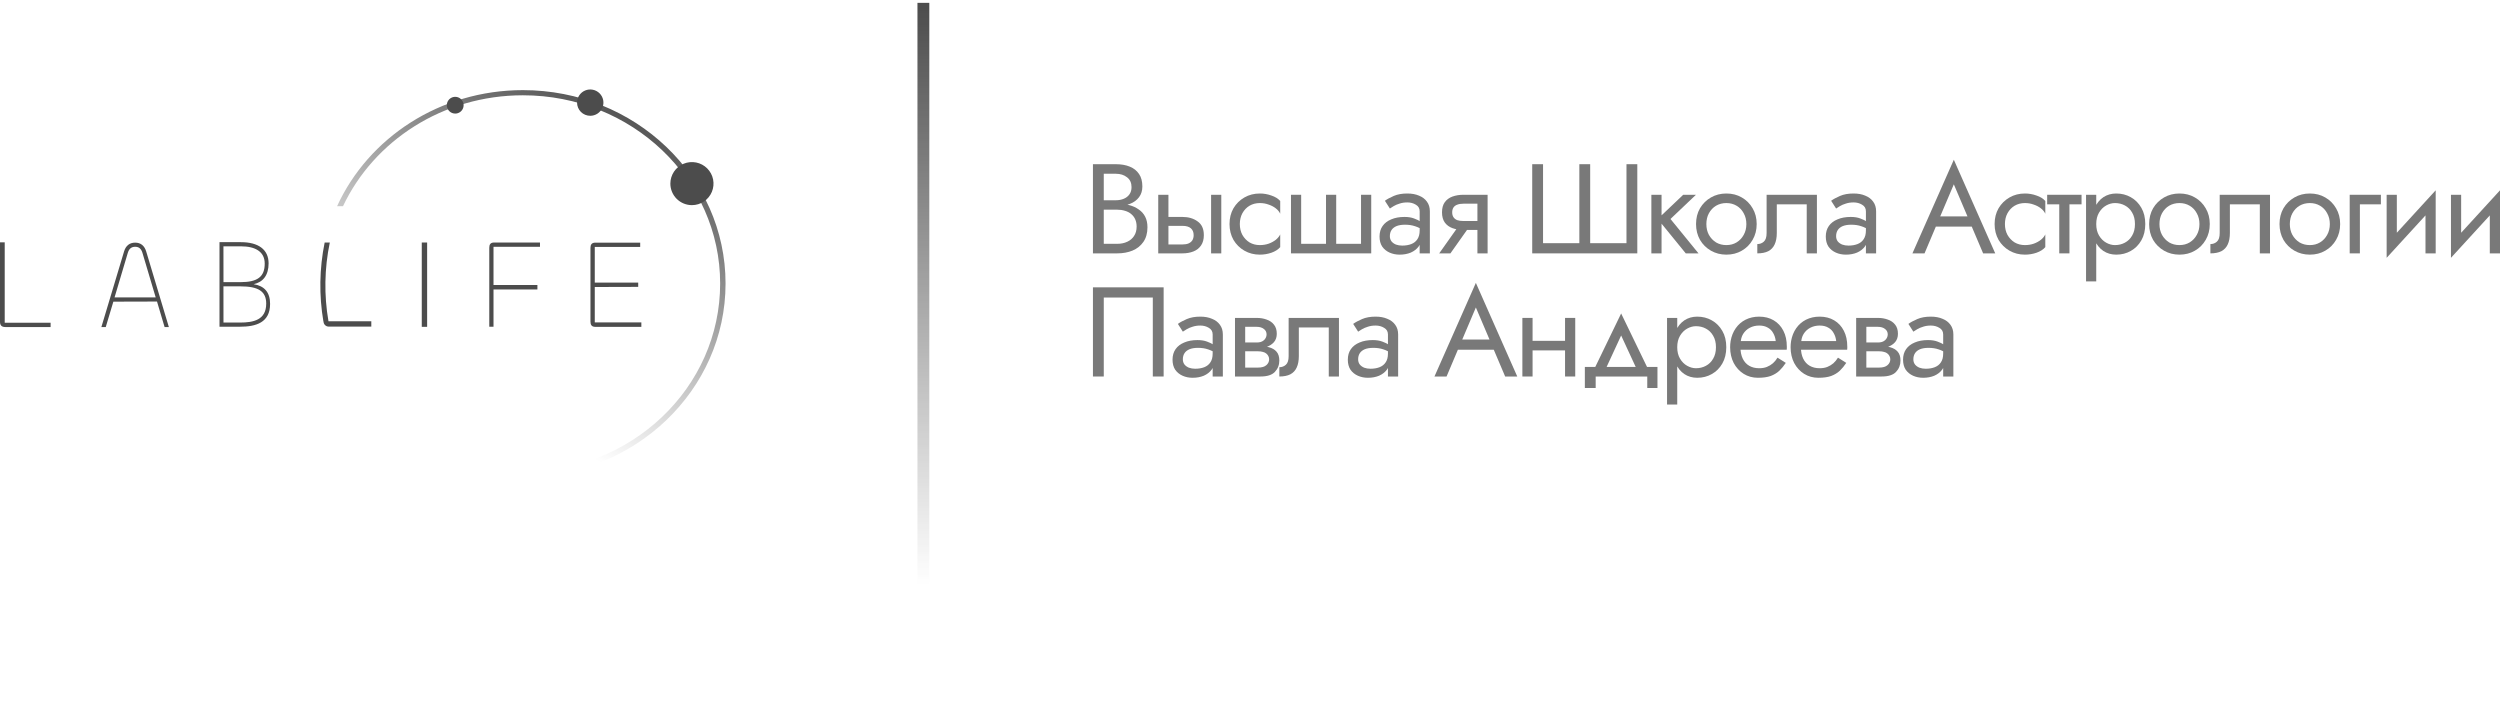<?xml version="1.0" encoding="UTF-8"?> <svg xmlns="http://www.w3.org/2000/svg" width="422" height="120" viewBox="0 0 422 120" fill="none"><g opacity="0.7"><g clip-path="url(#clip0_5475_3389)"><path d="M0.796 54.476H8.542V55.206H0.926C0.217 55.206 0 54.863 0 54.301V40.908H0.796V54.476Z" fill="black"></path><path d="M20.939 42.456C21.238 41.443 21.899 40.958 22.82 40.958C23.721 40.958 24.381 41.443 24.681 42.456L28.502 55.205H27.782L26.503 50.9L19.134 50.921L17.852 55.205H17.112L20.939 42.456ZM19.337 50.204H26.282L24.041 42.668C23.835 41.996 23.46 41.655 22.82 41.655C22.18 41.655 21.78 41.992 21.579 42.668L19.337 50.204Z" fill="black"></path><path d="M37.051 55.15V40.877H40.667C43.559 40.877 45.339 42.078 45.339 44.457C45.339 46.472 44.393 47.63 42.812 47.973C44.611 48.252 45.591 49.324 45.591 51.296C45.593 54.466 43.192 55.15 40.498 55.15H37.051ZM37.723 47.626H40.594C43.503 47.626 44.684 46.702 44.684 44.496C44.684 42.524 43.156 41.579 40.686 41.579H37.716L37.723 47.626ZM37.723 54.447H40.52C42.774 54.447 44.937 54.018 44.937 51.252C44.937 49.174 43.61 48.337 40.593 48.337H37.716L37.723 54.447Z" fill="black"></path><path d="M62.677 54.225H55.446C54.681 49.822 54.758 45.314 55.672 40.94H54.801C53.91 45.333 53.839 49.852 54.59 54.271H54.61C54.614 54.495 54.703 54.709 54.861 54.869C55.018 55.029 55.231 55.122 55.455 55.129H62.677V54.225Z" fill="black"></path><path d="M72.1 40.935V55.17H71.194V40.935H72.1Z" fill="black"></path><path d="M82.591 55.158V41.833C82.591 41.277 82.771 40.935 83.424 40.935H91.15V41.661H83.304V48.111H90.714V48.858H83.304V55.158H82.591Z" fill="black"></path><path d="M100.513 55.176C99.866 55.176 99.67 54.834 99.67 54.279V41.855C99.67 41.3 99.866 40.957 100.513 40.957H108.065V41.683H100.398V47.7H107.729V48.425L100.398 48.447V54.425H108.26V55.172L100.513 55.176Z" fill="black"></path><path d="M88.264 15.214C74.236 15.214 62.18 23.272 56.901 34.803H57.9C63.12 23.766 74.752 16.085 88.264 16.085C106.653 16.085 121.561 30.312 121.561 47.863C121.561 65.414 106.653 79.641 88.264 79.641C74.752 79.641 63.12 71.96 57.903 60.922H56.904C62.18 72.454 74.236 80.513 88.264 80.513C107.158 80.513 122.473 65.894 122.473 47.86C122.473 29.826 107.158 15.214 88.264 15.214Z" fill="url(#paint0_linear_5475_3389)"></path><path d="M116.799 34.627C117.519 34.627 118.223 34.414 118.822 34.015C119.421 33.616 119.888 33.048 120.164 32.384C120.439 31.72 120.511 30.989 120.371 30.284C120.23 29.579 119.883 28.932 119.374 28.424C118.865 27.916 118.216 27.569 117.509 27.429C116.803 27.289 116.07 27.361 115.405 27.636C114.739 27.911 114.17 28.377 113.77 28.974C113.37 29.572 113.156 30.275 113.156 30.993C113.156 31.471 113.25 31.943 113.434 32.384C113.617 32.825 113.885 33.225 114.223 33.563C114.561 33.9 114.963 34.168 115.405 34.351C115.846 34.533 116.32 34.627 116.799 34.627Z" fill="black"></path><path d="M99.632 19.545C100.073 19.545 100.503 19.414 100.869 19.17C101.235 18.926 101.521 18.579 101.689 18.173C101.858 17.767 101.902 17.321 101.816 16.89C101.73 16.459 101.518 16.063 101.206 15.753C100.895 15.442 100.498 15.231 100.066 15.145C99.634 15.059 99.186 15.104 98.78 15.272C98.373 15.44 98.025 15.725 97.781 16.09C97.536 16.456 97.406 16.885 97.406 17.325C97.406 17.616 97.464 17.905 97.576 18.174C97.688 18.444 97.852 18.689 98.058 18.895C98.265 19.101 98.51 19.264 98.781 19.376C99.051 19.487 99.34 19.545 99.632 19.545Z" fill="black"></path><path d="M76.839 19.173C77.119 19.173 77.394 19.09 77.627 18.935C77.86 18.78 78.042 18.559 78.149 18.3C78.257 18.042 78.285 17.758 78.23 17.483C78.175 17.209 78.041 16.957 77.843 16.759C77.644 16.561 77.392 16.427 77.117 16.372C76.842 16.317 76.557 16.345 76.298 16.452C76.039 16.559 75.817 16.741 75.662 16.973C75.506 17.206 75.423 17.479 75.423 17.759C75.423 18.134 75.572 18.493 75.838 18.758C76.103 19.023 76.463 19.172 76.839 19.173Z" fill="black"></path></g><path d="M185.929 34.813V33.803H188.359C188.86 33.803 189.312 33.717 189.713 33.544C190.115 33.373 190.43 33.122 190.659 32.792C190.889 32.462 191.003 32.061 191.003 31.588C191.003 30.871 190.753 30.319 190.251 29.932C189.749 29.531 189.118 29.33 188.359 29.33H186.316V41.156H188.574C189.219 41.156 189.785 41.041 190.272 40.812C190.774 40.583 191.161 40.253 191.433 39.823C191.72 39.393 191.863 38.87 191.863 38.253C191.863 37.795 191.785 37.386 191.627 37.028C191.469 36.669 191.24 36.368 190.939 36.125C190.652 35.881 190.308 35.702 189.907 35.587C189.505 35.458 189.061 35.394 188.574 35.394H185.929V34.383H188.574C189.305 34.383 189.978 34.462 190.595 34.62C191.211 34.777 191.749 35.021 192.208 35.351C192.681 35.666 193.046 36.075 193.304 36.576C193.562 37.078 193.691 37.673 193.691 38.361C193.691 39.35 193.462 40.174 193.003 40.834C192.559 41.479 191.95 41.966 191.175 42.296C190.416 42.611 189.548 42.769 188.574 42.769H184.488V27.717H188.359C189.262 27.717 190.043 27.854 190.702 28.126C191.376 28.398 191.899 28.814 192.272 29.373C192.645 29.918 192.831 30.62 192.831 31.48C192.831 32.183 192.645 32.785 192.272 33.286C191.899 33.788 191.376 34.168 190.702 34.426C190.043 34.684 189.262 34.813 188.359 34.813H185.929Z" fill="black" fill-opacity="0.75"></path><path d="M204.434 32.878H206.154V42.769H204.434V32.878ZM195.511 32.878H197.231V42.769H195.511V32.878ZM196.521 38.124V36.619H199.596C200.614 36.619 201.467 36.87 202.155 37.372C202.857 37.859 203.208 38.633 203.208 39.694C203.208 40.397 203.051 40.977 202.735 41.436C202.42 41.894 201.99 42.231 201.445 42.446C200.9 42.661 200.284 42.769 199.596 42.769H196.521V41.264H199.596C200.012 41.264 200.356 41.206 200.628 41.092C200.915 40.963 201.13 40.783 201.273 40.554C201.417 40.31 201.488 40.024 201.488 39.694C201.488 39.192 201.331 38.805 201.015 38.533C200.7 38.261 200.227 38.124 199.596 38.124H196.521Z" fill="black" fill-opacity="0.75"></path><path d="M209.283 37.823C209.283 38.511 209.427 39.121 209.713 39.651C210.014 40.181 210.416 40.604 210.918 40.92C211.434 41.221 212.014 41.371 212.659 41.371C213.19 41.371 213.684 41.292 214.143 41.135C214.616 40.963 215.024 40.74 215.368 40.468C215.712 40.181 215.956 39.88 216.1 39.565V41.715C215.755 42.117 215.261 42.432 214.616 42.661C213.985 42.876 213.333 42.984 212.659 42.984C211.699 42.984 210.832 42.762 210.057 42.317C209.283 41.873 208.667 41.264 208.208 40.49C207.764 39.701 207.542 38.812 207.542 37.823C207.542 36.82 207.764 35.931 208.208 35.157C208.667 34.383 209.283 33.774 210.057 33.33C210.832 32.885 211.699 32.663 212.659 32.663C213.333 32.663 213.985 32.778 214.616 33.007C215.261 33.222 215.755 33.53 216.1 33.931V36.082C215.956 35.752 215.712 35.451 215.368 35.179C215.024 34.906 214.616 34.691 214.143 34.534C213.684 34.362 213.19 34.276 212.659 34.276C212.014 34.276 211.434 34.426 210.918 34.727C210.416 35.028 210.014 35.451 209.713 35.996C209.427 36.526 209.283 37.135 209.283 37.823Z" fill="black" fill-opacity="0.75"></path><path d="M225.551 41.156H229.743V32.878H231.464V42.769H217.917V32.878H219.637V41.156H223.83V32.878H225.551V41.156Z" fill="black" fill-opacity="0.75"></path><path d="M234.609 39.866C234.609 40.21 234.702 40.504 234.888 40.748C235.075 40.977 235.326 41.156 235.641 41.285C235.956 41.4 236.307 41.457 236.694 41.457C237.268 41.457 237.777 41.371 238.221 41.199C238.665 41.027 239.01 40.755 239.253 40.382C239.511 40.009 239.64 39.515 239.64 38.898L239.984 39.974C239.984 40.604 239.812 41.149 239.468 41.608C239.139 42.052 238.694 42.396 238.135 42.64C237.576 42.869 236.952 42.984 236.264 42.984C235.648 42.984 235.082 42.869 234.566 42.64C234.05 42.41 233.634 42.074 233.319 41.629C233.018 41.17 232.867 40.604 232.867 39.931C232.867 39.228 233.039 38.633 233.383 38.146C233.727 37.658 234.215 37.286 234.845 37.028C235.476 36.755 236.221 36.619 237.082 36.619C237.712 36.619 238.25 36.705 238.694 36.877C239.153 37.035 239.518 37.221 239.791 37.436C240.063 37.637 240.249 37.802 240.35 37.931V38.941C239.862 38.597 239.368 38.347 238.866 38.189C238.364 38.017 237.798 37.931 237.168 37.931C236.594 37.931 236.114 38.01 235.727 38.167C235.354 38.325 235.075 38.547 234.888 38.834C234.702 39.121 234.609 39.465 234.609 39.866ZM234.609 35.2L233.77 33.889C234.143 33.616 234.645 33.344 235.275 33.071C235.906 32.799 236.666 32.663 237.555 32.663C238.314 32.663 238.974 32.785 239.533 33.028C240.106 33.258 240.551 33.595 240.866 34.039C241.196 34.483 241.36 35.028 241.36 35.673V42.769H239.64V35.673C239.64 35.172 239.425 34.799 238.995 34.555C238.579 34.297 238.099 34.168 237.555 34.168C237.082 34.168 236.651 34.233 236.264 34.362C235.877 34.476 235.541 34.62 235.254 34.792C234.981 34.949 234.766 35.086 234.609 35.2Z" fill="black" fill-opacity="0.75"></path><path d="M244.83 42.769H242.938L246.593 37.608H248.485L244.83 42.769ZM251.108 42.769H249.388V32.878H251.108V42.769ZM250.098 37.307V38.812H247.023C246.349 38.812 245.733 38.712 245.174 38.511C244.629 38.311 244.199 37.995 243.884 37.565C243.568 37.121 243.411 36.548 243.411 35.845C243.411 35.129 243.568 34.555 243.884 34.125C244.199 33.695 244.629 33.38 245.174 33.179C245.733 32.978 246.349 32.878 247.023 32.878H250.098V34.383H247.023C246.607 34.383 246.256 34.44 245.969 34.555C245.697 34.655 245.489 34.813 245.346 35.028C245.203 35.243 245.131 35.516 245.131 35.845C245.131 36.175 245.203 36.447 245.346 36.662C245.489 36.877 245.697 37.042 245.969 37.157C246.256 37.257 246.607 37.307 247.023 37.307H250.098Z" fill="black" fill-opacity="0.75"></path><path d="M274.55 41.049V27.717H276.378V42.769H258.639V27.717H260.466V41.049H266.594V27.717H268.422V41.049H274.55Z" fill="black" fill-opacity="0.75"></path><path d="M278.751 32.878H280.471V42.769H278.751V32.878ZM284.126 32.878H286.276L281.976 36.963L286.706 42.769H284.556L279.826 36.963L284.126 32.878Z" fill="black" fill-opacity="0.75"></path><path d="M286.293 37.823C286.293 36.82 286.515 35.931 286.96 35.157C287.418 34.383 288.035 33.774 288.809 33.33C289.583 32.885 290.45 32.663 291.411 32.663C292.385 32.663 293.253 32.885 294.012 33.33C294.786 33.774 295.396 34.383 295.84 35.157C296.299 35.931 296.528 36.82 296.528 37.823C296.528 38.812 296.299 39.701 295.84 40.49C295.396 41.264 294.786 41.873 294.012 42.317C293.253 42.762 292.385 42.984 291.411 42.984C290.45 42.984 289.583 42.762 288.809 42.317C288.035 41.873 287.418 41.264 286.96 40.49C286.515 39.701 286.293 38.812 286.293 37.823ZM288.035 37.823C288.035 38.511 288.178 39.121 288.465 39.651C288.766 40.181 289.167 40.604 289.669 40.92C290.185 41.221 290.765 41.371 291.411 41.371C292.056 41.371 292.629 41.221 293.131 40.92C293.647 40.604 294.048 40.181 294.335 39.651C294.636 39.121 294.786 38.511 294.786 37.823C294.786 37.135 294.636 36.526 294.335 35.996C294.048 35.451 293.647 35.028 293.131 34.727C292.629 34.426 292.056 34.276 291.411 34.276C290.765 34.276 290.185 34.426 289.669 34.727C289.167 35.028 288.766 35.451 288.465 35.996C288.178 36.526 288.035 37.135 288.035 37.823Z" fill="black" fill-opacity="0.75"></path><path d="M306.696 32.878V42.769H304.976V34.491H299.923V39.328C299.923 40.103 299.801 40.748 299.558 41.264C299.328 41.765 298.97 42.145 298.483 42.403C297.995 42.647 297.379 42.769 296.633 42.769V41.199C297.063 41.199 297.429 41.063 297.73 40.791C298.045 40.518 298.203 40.031 298.203 39.328V32.878H306.696Z" fill="black" fill-opacity="0.75"></path><path d="M309.935 39.866C309.935 40.21 310.028 40.504 310.214 40.748C310.401 40.977 310.652 41.156 310.967 41.285C311.282 41.4 311.634 41.457 312.021 41.457C312.594 41.457 313.103 41.371 313.547 41.199C313.992 41.027 314.336 40.755 314.579 40.382C314.837 40.009 314.966 39.515 314.966 38.898L315.31 39.974C315.31 40.604 315.138 41.149 314.794 41.608C314.465 42.052 314.02 42.396 313.461 42.64C312.902 42.869 312.279 42.984 311.591 42.984C310.974 42.984 310.408 42.869 309.892 42.64C309.376 42.41 308.96 42.074 308.645 41.629C308.344 41.17 308.193 40.604 308.193 39.931C308.193 39.228 308.365 38.633 308.709 38.146C309.053 37.658 309.541 37.286 310.171 37.028C310.802 36.755 311.548 36.619 312.408 36.619C313.038 36.619 313.576 36.705 314.02 36.877C314.479 37.035 314.845 37.221 315.117 37.436C315.389 37.637 315.576 37.802 315.676 37.931V38.941C315.189 38.597 314.694 38.347 314.192 38.189C313.691 38.017 313.124 37.931 312.494 37.931C311.92 37.931 311.44 38.01 311.053 38.167C310.68 38.325 310.401 38.547 310.214 38.834C310.028 39.121 309.935 39.465 309.935 39.866ZM309.935 35.2L309.096 33.889C309.469 33.616 309.971 33.344 310.601 33.071C311.232 32.799 311.992 32.663 312.881 32.663C313.64 32.663 314.3 32.785 314.859 33.028C315.432 33.258 315.877 33.595 316.192 34.039C316.522 34.483 316.687 35.028 316.687 35.673V42.769H314.966V35.673C314.966 35.172 314.751 34.799 314.321 34.555C313.906 34.297 313.425 34.168 312.881 34.168C312.408 34.168 311.978 34.233 311.591 34.362C311.204 34.476 310.867 34.62 310.58 34.792C310.308 34.949 310.093 35.086 309.935 35.2Z" fill="black" fill-opacity="0.75"></path><path d="M325.871 38.253L326.516 36.533H333.182L333.827 38.253H325.871ZM329.806 31.115L327.269 37.092L327.097 37.479L324.861 42.769H322.818L329.806 26.965L336.794 42.769H334.752L332.558 37.608L332.386 37.178L329.806 31.115Z" fill="black" fill-opacity="0.75"></path><path d="M338.432 37.823C338.432 38.511 338.575 39.121 338.862 39.651C339.163 40.181 339.564 40.604 340.066 40.92C340.582 41.221 341.163 41.371 341.808 41.371C342.338 41.371 342.833 41.292 343.291 41.135C343.764 40.963 344.173 40.74 344.517 40.468C344.861 40.181 345.105 39.88 345.248 39.565V41.715C344.904 42.117 344.409 42.432 343.764 42.661C343.134 42.876 342.481 42.984 341.808 42.984C340.847 42.984 339.98 42.762 339.206 42.317C338.432 41.873 337.815 41.264 337.357 40.49C336.912 39.701 336.69 38.812 336.69 37.823C336.69 36.82 336.912 35.931 337.357 35.157C337.815 34.383 338.432 33.774 339.206 33.33C339.98 32.885 340.847 32.663 341.808 32.663C342.481 32.663 343.134 32.778 343.764 33.007C344.409 33.222 344.904 33.53 345.248 33.931V36.082C345.105 35.752 344.861 35.451 344.517 35.179C344.173 34.906 343.764 34.691 343.291 34.534C342.833 34.362 342.338 34.276 341.808 34.276C341.163 34.276 340.582 34.426 340.066 34.727C339.564 35.028 339.163 35.451 338.862 35.996C338.575 36.526 338.432 37.135 338.432 37.823Z" fill="black" fill-opacity="0.75"></path><path d="M345.561 32.878H351.366V34.491H345.561V32.878ZM347.603 33.308H349.324V42.769H347.603V33.308Z" fill="black" fill-opacity="0.75"></path><path d="M353.845 47.499H352.125V32.878H353.845V47.499ZM362.123 37.823C362.123 38.884 361.901 39.802 361.457 40.576C361.012 41.35 360.417 41.945 359.672 42.36C358.941 42.776 358.124 42.984 357.221 42.984C356.404 42.984 355.68 42.776 355.049 42.36C354.433 41.945 353.945 41.35 353.587 40.576C353.243 39.802 353.071 38.884 353.071 37.823C353.071 36.748 353.243 35.831 353.587 35.071C353.945 34.297 354.433 33.702 355.049 33.286C355.68 32.871 356.404 32.663 357.221 32.663C358.124 32.663 358.941 32.871 359.672 33.286C360.417 33.702 361.012 34.297 361.457 35.071C361.901 35.831 362.123 36.748 362.123 37.823ZM360.381 37.823C360.381 37.064 360.224 36.419 359.908 35.888C359.607 35.358 359.199 34.956 358.683 34.684C358.181 34.412 357.622 34.276 357.006 34.276C356.504 34.276 356.009 34.412 355.522 34.684C355.035 34.956 354.633 35.358 354.318 35.888C354.003 36.419 353.845 37.064 353.845 37.823C353.845 38.583 354.003 39.228 354.318 39.759C354.633 40.289 355.035 40.69 355.522 40.963C356.009 41.235 356.504 41.371 357.006 41.371C357.622 41.371 358.181 41.235 358.683 40.963C359.199 40.69 359.607 40.289 359.908 39.759C360.224 39.228 360.381 38.583 360.381 37.823Z" fill="black" fill-opacity="0.75"></path><path d="M362.775 37.823C362.775 36.82 362.997 35.931 363.441 35.157C363.9 34.383 364.517 33.774 365.291 33.33C366.065 32.885 366.932 32.663 367.892 32.663C368.867 32.663 369.734 32.885 370.494 33.33C371.268 33.774 371.877 34.383 372.322 35.157C372.781 35.931 373.01 36.82 373.01 37.823C373.01 38.812 372.781 39.701 372.322 40.49C371.877 41.264 371.268 41.873 370.494 42.317C369.734 42.762 368.867 42.984 367.892 42.984C366.932 42.984 366.065 42.762 365.291 42.317C364.517 41.873 363.9 41.264 363.441 40.49C362.997 39.701 362.775 38.812 362.775 37.823ZM364.517 37.823C364.517 38.511 364.66 39.121 364.947 39.651C365.248 40.181 365.649 40.604 366.151 40.92C366.667 41.221 367.247 41.371 367.892 41.371C368.537 41.371 369.111 41.221 369.613 40.92C370.129 40.604 370.53 40.181 370.817 39.651C371.118 39.121 371.268 38.511 371.268 37.823C371.268 37.135 371.118 36.526 370.817 35.996C370.53 35.451 370.129 35.028 369.613 34.727C369.111 34.426 368.537 34.276 367.892 34.276C367.247 34.276 366.667 34.426 366.151 34.727C365.649 35.028 365.248 35.451 364.947 35.996C364.66 36.526 364.517 37.135 364.517 37.823Z" fill="black" fill-opacity="0.75"></path><path d="M383.178 32.878V42.769H381.458V34.491H376.405V39.328C376.405 40.103 376.283 40.748 376.04 41.264C375.81 41.765 375.452 42.145 374.964 42.403C374.477 42.647 373.861 42.769 373.115 42.769V41.199C373.545 41.199 373.911 41.063 374.212 40.791C374.527 40.518 374.685 40.031 374.685 39.328V32.878H383.178Z" fill="black" fill-opacity="0.75"></path><path d="M384.783 37.823C384.783 36.82 385.005 35.931 385.449 35.157C385.908 34.383 386.524 33.774 387.298 33.33C388.072 32.885 388.94 32.663 389.9 32.663C390.875 32.663 391.742 32.885 392.502 33.33C393.276 33.774 393.885 34.383 394.33 35.157C394.788 35.931 395.018 36.82 395.018 37.823C395.018 38.812 394.788 39.701 394.33 40.49C393.885 41.264 393.276 41.873 392.502 42.317C391.742 42.762 390.875 42.984 389.9 42.984C388.94 42.984 388.072 42.762 387.298 42.317C386.524 41.873 385.908 41.264 385.449 40.49C385.005 39.701 384.783 38.812 384.783 37.823ZM386.524 37.823C386.524 38.511 386.668 39.121 386.954 39.651C387.255 40.181 387.657 40.604 388.158 40.92C388.674 41.221 389.255 41.371 389.9 41.371C390.545 41.371 391.119 41.221 391.62 40.92C392.136 40.604 392.538 40.181 392.824 39.651C393.125 39.121 393.276 38.511 393.276 37.823C393.276 37.135 393.125 36.526 392.824 35.996C392.538 35.451 392.136 35.028 391.62 34.727C391.119 34.426 390.545 34.276 389.9 34.276C389.255 34.276 388.674 34.426 388.158 34.727C387.657 35.028 387.255 35.451 386.954 35.996C386.668 36.526 386.524 37.135 386.524 37.823Z" fill="black" fill-opacity="0.75"></path><path d="M396.628 32.878H401.896V34.491H398.348V42.769H396.628V32.878Z" fill="black" fill-opacity="0.75"></path><path d="M411.036 34.598L402.865 43.521L402.973 41.049L411.144 32.125L411.036 34.598ZM404.586 32.878V41.156L402.865 43.521V32.878H404.586ZM411.144 32.125V42.769H409.423V34.491L411.144 32.125Z" fill="black" fill-opacity="0.75"></path><path d="M421.893 34.598L413.722 43.521L413.83 41.049L422.001 32.125L421.893 34.598ZM415.442 32.878V41.156L413.722 43.521V32.878H415.442ZM422.001 32.125V42.769H420.28V34.491L422.001 32.125Z" fill="black" fill-opacity="0.75"></path><path d="M194.594 50.223H186.316V63.554H184.488V48.503H196.422V63.554H194.594V50.223Z" fill="black" fill-opacity="0.75"></path><path d="M199.665 60.651C199.665 60.995 199.759 61.289 199.945 61.533C200.131 61.762 200.382 61.941 200.697 62.071C201.013 62.185 201.364 62.243 201.751 62.243C202.324 62.243 202.833 62.157 203.278 61.985C203.722 61.812 204.066 61.54 204.31 61.167C204.568 60.795 204.697 60.3 204.697 59.684L205.041 60.759C205.041 61.39 204.869 61.934 204.525 62.393C204.195 62.837 203.751 63.181 203.192 63.425C202.633 63.654 202.009 63.769 201.321 63.769C200.705 63.769 200.138 63.654 199.622 63.425C199.106 63.196 198.691 62.859 198.375 62.415C198.074 61.956 197.924 61.39 197.924 60.716C197.924 60.014 198.096 59.419 198.44 58.931C198.784 58.444 199.271 58.071 199.902 57.813C200.533 57.541 201.278 57.405 202.138 57.405C202.769 57.405 203.306 57.491 203.751 57.663C204.209 57.82 204.575 58.007 204.847 58.222C205.12 58.422 205.306 58.587 205.406 58.716V59.727C204.919 59.383 204.425 59.132 203.923 58.974C203.421 58.802 202.855 58.716 202.224 58.716C201.651 58.716 201.171 58.795 200.783 58.953C200.411 59.11 200.131 59.333 199.945 59.619C199.759 59.906 199.665 60.25 199.665 60.651ZM199.665 55.986L198.827 54.674C199.2 54.401 199.701 54.129 200.332 53.857C200.963 53.584 201.722 53.448 202.611 53.448C203.371 53.448 204.03 53.57 204.589 53.814C205.163 54.043 205.607 54.38 205.922 54.824C206.252 55.269 206.417 55.813 206.417 56.459V63.554H204.697V56.459C204.697 55.957 204.482 55.584 204.052 55.34C203.636 55.082 203.156 54.953 202.611 54.953C202.138 54.953 201.708 55.018 201.321 55.147C200.934 55.262 200.597 55.405 200.31 55.577C200.038 55.735 199.823 55.871 199.665 55.986Z" fill="black" fill-opacity="0.75"></path><path d="M209.478 58.394H212.338C213.026 58.394 213.642 58.465 214.187 58.609C214.732 58.752 215.162 59.003 215.477 59.361C215.792 59.72 215.95 60.221 215.95 60.866C215.95 61.612 215.699 62.25 215.197 62.78C214.71 63.296 213.9 63.554 212.768 63.554H209.478V62.049H212.338C212.983 62.049 213.456 61.913 213.757 61.641C214.072 61.368 214.23 61.038 214.23 60.651C214.23 60.451 214.187 60.272 214.101 60.114C214.029 59.956 213.914 59.813 213.757 59.684C213.613 59.555 213.42 59.462 213.176 59.404C212.947 59.333 212.667 59.297 212.338 59.297H209.478V58.394ZM209.478 58.824V57.813H212.123C212.381 57.813 212.61 57.785 212.811 57.727C213.026 57.656 213.205 57.555 213.348 57.426C213.492 57.297 213.599 57.154 213.671 56.996C213.757 56.824 213.8 56.645 213.8 56.459C213.8 56.072 213.649 55.763 213.348 55.534C213.047 55.29 212.639 55.168 212.123 55.168H209.478V53.663H212.123C212.739 53.663 213.298 53.756 213.8 53.943C214.316 54.115 214.732 54.401 215.047 54.803C215.362 55.19 215.52 55.706 215.52 56.351C215.52 56.91 215.362 57.376 215.047 57.749C214.732 58.107 214.316 58.379 213.8 58.566C213.298 58.738 212.739 58.824 212.123 58.824H209.478ZM208.467 53.663H210.187V63.554H208.467V53.663Z" fill="black" fill-opacity="0.75"></path><path d="M226.016 53.663V63.554H224.296V55.276H219.243V60.114C219.243 60.888 219.121 61.533 218.877 62.049C218.648 62.551 218.289 62.931 217.802 63.189C217.315 63.432 216.698 63.554 215.953 63.554V61.985C216.383 61.985 216.748 61.848 217.049 61.576C217.365 61.304 217.522 60.816 217.522 60.114V53.663H226.016Z" fill="black" fill-opacity="0.75"></path><path d="M229.254 60.651C229.254 60.995 229.347 61.289 229.534 61.533C229.72 61.762 229.971 61.941 230.286 62.071C230.602 62.185 230.953 62.243 231.34 62.243C231.913 62.243 232.422 62.157 232.867 61.985C233.311 61.812 233.655 61.54 233.899 61.167C234.157 60.795 234.286 60.3 234.286 59.684L234.63 60.759C234.63 61.39 234.458 61.934 234.114 62.393C233.784 62.837 233.34 63.181 232.781 63.425C232.222 63.654 231.598 63.769 230.91 63.769C230.294 63.769 229.727 63.654 229.211 63.425C228.695 63.196 228.279 62.859 227.964 62.415C227.663 61.956 227.513 61.39 227.513 60.716C227.513 60.014 227.685 59.419 228.029 58.931C228.373 58.444 228.86 58.071 229.491 57.813C230.122 57.541 230.867 57.405 231.727 57.405C232.358 57.405 232.895 57.491 233.34 57.663C233.798 57.82 234.164 58.007 234.436 58.222C234.709 58.422 234.895 58.587 234.995 58.716V59.727C234.508 59.383 234.013 59.132 233.512 58.974C233.01 58.802 232.444 58.716 231.813 58.716C231.24 58.716 230.759 58.795 230.372 58.953C230 59.11 229.72 59.333 229.534 59.619C229.347 59.906 229.254 60.25 229.254 60.651ZM229.254 55.986L228.416 54.674C228.788 54.401 229.29 54.129 229.921 53.857C230.552 53.584 231.311 53.448 232.2 53.448C232.96 53.448 233.619 53.57 234.178 53.814C234.752 54.043 235.196 54.38 235.511 54.824C235.841 55.269 236.006 55.813 236.006 56.459V63.554H234.286V56.459C234.286 55.957 234.071 55.584 233.641 55.34C233.225 55.082 232.745 54.953 232.2 54.953C231.727 54.953 231.297 55.018 230.91 55.147C230.523 55.262 230.186 55.405 229.899 55.577C229.627 55.735 229.412 55.871 229.254 55.986Z" fill="black" fill-opacity="0.75"></path><path d="M245.191 59.039L245.836 57.319H252.501L253.146 59.039H245.191ZM249.126 51.9L246.588 57.878L246.416 58.265L244.18 63.554H242.137L249.126 47.75L256.114 63.554H254.071L251.878 58.394L251.706 57.964L249.126 51.9Z" fill="black" fill-opacity="0.75"></path><path d="M257.988 59.146V57.534H265.298V59.146H257.988ZM264.18 53.663H265.901V63.554H264.18V53.663ZM256.977 53.663H258.697V63.554H256.977V53.663Z" fill="black" fill-opacity="0.75"></path><path d="M273.65 56.63L270.748 62.909H268.813L273.65 52.911L278.488 62.909H276.553L273.65 56.63ZM278.058 63.554H269.35V65.489H267.522V61.941H279.779V65.489H278.058V63.554Z" fill="black" fill-opacity="0.75"></path><path d="M283.117 68.285H281.397V53.663H283.117V68.285ZM291.396 58.609C291.396 59.669 291.173 60.587 290.729 61.361C290.285 62.135 289.69 62.73 288.944 63.146C288.213 63.561 287.396 63.769 286.493 63.769C285.676 63.769 284.952 63.561 284.321 63.146C283.705 62.73 283.218 62.135 282.859 61.361C282.515 60.587 282.343 59.669 282.343 58.609C282.343 57.534 282.515 56.616 282.859 55.856C283.218 55.082 283.705 54.487 284.321 54.072C284.952 53.656 285.676 53.448 286.493 53.448C287.396 53.448 288.213 53.656 288.944 54.072C289.69 54.487 290.285 55.082 290.729 55.856C291.173 56.616 291.396 57.534 291.396 58.609ZM289.654 58.609C289.654 57.849 289.496 57.204 289.181 56.673C288.88 56.143 288.471 55.742 287.955 55.469C287.454 55.197 286.894 55.061 286.278 55.061C285.776 55.061 285.282 55.197 284.794 55.469C284.307 55.742 283.906 56.143 283.59 56.673C283.275 57.204 283.117 57.849 283.117 58.609C283.117 59.368 283.275 60.014 283.59 60.544C283.906 61.074 284.307 61.476 284.794 61.748C285.282 62.02 285.776 62.157 286.278 62.157C286.894 62.157 287.454 62.02 287.955 61.748C288.471 61.476 288.88 61.074 289.181 60.544C289.496 60.014 289.654 59.368 289.654 58.609Z" fill="black" fill-opacity="0.75"></path><path d="M293.144 59.039V57.577H299.745C299.688 57.061 299.544 56.609 299.315 56.222C299.1 55.821 298.792 55.512 298.39 55.297C298.003 55.068 297.523 54.953 296.95 54.953C296.376 54.953 295.853 55.075 295.38 55.319C294.907 55.563 294.527 55.914 294.241 56.373C293.968 56.817 293.832 57.347 293.832 57.964L293.789 58.609C293.789 59.368 293.918 60.014 294.176 60.544C294.434 61.074 294.8 61.476 295.273 61.748C295.746 62.02 296.305 62.157 296.95 62.157C297.437 62.157 297.867 62.085 298.24 61.941C298.627 61.784 298.971 61.576 299.272 61.318C299.573 61.046 299.831 60.73 300.046 60.372L301.444 61.254C301.114 61.755 300.749 62.2 300.347 62.587C299.946 62.959 299.458 63.253 298.885 63.468C298.312 63.669 297.595 63.769 296.735 63.769C295.846 63.769 295.043 63.547 294.327 63.103C293.624 62.658 293.065 62.049 292.649 61.275C292.248 60.487 292.047 59.598 292.047 58.609C292.047 58.422 292.055 58.243 292.069 58.071C292.083 57.899 292.105 57.727 292.133 57.555C292.277 56.738 292.563 56.021 292.993 55.405C293.423 54.788 293.975 54.308 294.649 53.964C295.337 53.62 296.104 53.448 296.95 53.448C297.882 53.448 298.699 53.656 299.401 54.072C300.103 54.487 300.648 55.075 301.035 55.835C301.422 56.58 301.616 57.476 301.616 58.523C301.616 58.609 301.616 58.695 301.616 58.781C301.616 58.867 301.609 58.953 301.594 59.039H293.144Z" fill="black" fill-opacity="0.75"></path><path d="M303.35 59.039V57.577H309.951C309.894 57.061 309.75 56.609 309.521 56.222C309.306 55.821 308.998 55.512 308.596 55.297C308.209 55.068 307.729 54.953 307.156 54.953C306.582 54.953 306.059 55.075 305.586 55.319C305.113 55.563 304.733 55.914 304.447 56.373C304.174 56.817 304.038 57.347 304.038 57.964L303.995 58.609C303.995 59.368 304.124 60.014 304.382 60.544C304.64 61.074 305.006 61.476 305.479 61.748C305.952 62.02 306.511 62.157 307.156 62.157C307.643 62.157 308.073 62.085 308.446 61.941C308.833 61.784 309.177 61.576 309.478 61.318C309.779 61.046 310.037 60.73 310.252 60.372L311.65 61.254C311.32 61.755 310.954 62.2 310.553 62.587C310.152 62.959 309.664 63.253 309.091 63.468C308.518 63.669 307.801 63.769 306.941 63.769C306.052 63.769 305.249 63.547 304.533 63.103C303.83 62.658 303.271 62.049 302.855 61.275C302.454 60.487 302.253 59.598 302.253 58.609C302.253 58.422 302.26 58.243 302.275 58.071C302.289 57.899 302.311 57.727 302.339 57.555C302.483 56.738 302.769 56.021 303.199 55.405C303.629 54.788 304.181 54.308 304.855 53.964C305.543 53.62 306.31 53.448 307.156 53.448C308.088 53.448 308.905 53.656 309.607 54.072C310.309 54.487 310.854 55.075 311.241 55.835C311.628 56.58 311.822 57.476 311.822 58.523C311.822 58.609 311.822 58.695 311.822 58.781C311.822 58.867 311.815 58.953 311.8 59.039H303.35Z" fill="black" fill-opacity="0.75"></path><path d="M314.33 58.394H317.19C317.878 58.394 318.494 58.465 319.039 58.609C319.584 58.752 320.014 59.003 320.329 59.361C320.644 59.72 320.802 60.221 320.802 60.866C320.802 61.612 320.551 62.25 320.049 62.78C319.562 63.296 318.752 63.554 317.62 63.554H314.33V62.049H317.19C317.835 62.049 318.308 61.913 318.609 61.641C318.924 61.368 319.082 61.038 319.082 60.651C319.082 60.451 319.039 60.272 318.953 60.114C318.881 59.956 318.766 59.813 318.609 59.684C318.465 59.555 318.272 59.462 318.028 59.404C317.799 59.333 317.519 59.297 317.19 59.297H314.33V58.394ZM314.33 58.824V57.813H316.975C317.233 57.813 317.462 57.785 317.663 57.727C317.878 57.656 318.057 57.555 318.2 57.426C318.344 57.297 318.451 57.154 318.523 56.996C318.609 56.824 318.652 56.645 318.652 56.459C318.652 56.072 318.501 55.763 318.2 55.534C317.899 55.29 317.491 55.168 316.975 55.168H314.33V53.663H316.975C317.591 53.663 318.15 53.756 318.652 53.943C319.168 54.115 319.584 54.401 319.899 54.803C320.214 55.19 320.372 55.706 320.372 56.351C320.372 56.91 320.214 57.376 319.899 57.749C319.584 58.107 319.168 58.379 318.652 58.566C318.15 58.738 317.591 58.824 316.975 58.824H314.33ZM313.319 53.663H315.039V63.554H313.319V53.663Z" fill="black" fill-opacity="0.75"></path><path d="M322.976 60.651C322.976 60.995 323.07 61.289 323.256 61.533C323.442 61.762 323.693 61.941 324.009 62.071C324.324 62.185 324.675 62.243 325.062 62.243C325.635 62.243 326.144 62.157 326.589 61.985C327.033 61.812 327.377 61.54 327.621 61.167C327.879 60.795 328.008 60.3 328.008 59.684L328.352 60.759C328.352 61.39 328.18 61.934 327.836 62.393C327.506 62.837 327.062 63.181 326.503 63.425C325.944 63.654 325.32 63.769 324.632 63.769C324.016 63.769 323.449 63.654 322.933 63.425C322.417 63.196 322.002 62.859 321.686 62.415C321.385 61.956 321.235 61.39 321.235 60.716C321.235 60.014 321.407 59.419 321.751 58.931C322.095 58.444 322.582 58.071 323.213 57.813C323.844 57.541 324.589 57.405 325.449 57.405C326.08 57.405 326.617 57.491 327.062 57.663C327.521 57.82 327.886 58.007 328.158 58.222C328.431 58.422 328.617 58.587 328.717 58.716V59.727C328.23 59.383 327.736 59.132 327.234 58.974C326.732 58.802 326.166 58.716 325.535 58.716C324.962 58.716 324.482 58.795 324.095 58.953C323.722 59.11 323.442 59.333 323.256 59.619C323.07 59.906 322.976 60.25 322.976 60.651ZM322.976 55.986L322.138 54.674C322.511 54.401 323.012 54.129 323.643 53.857C324.274 53.584 325.033 53.448 325.922 53.448C326.682 53.448 327.341 53.57 327.9 53.814C328.474 54.043 328.918 54.38 329.234 54.824C329.563 55.269 329.728 55.813 329.728 56.459V63.554H328.008V56.459C328.008 55.957 327.793 55.584 327.363 55.34C326.947 55.082 326.467 54.953 325.922 54.953C325.449 54.953 325.019 55.018 324.632 55.147C324.245 55.262 323.908 55.405 323.621 55.577C323.349 55.735 323.134 55.871 322.976 55.986Z" fill="black" fill-opacity="0.75"></path><line x1="155.867" y1="0.481" x2="155.867" y2="119.308" stroke="url(#paint1_linear_5475_3389)" stroke-width="2"></line></g><defs><linearGradient id="paint0_linear_5475_3389" x1="104.202" y1="15.103" x2="77.674" y2="65.614" gradientUnits="userSpaceOnUse"><stop></stop><stop offset="1" stop-opacity="0"></stop></linearGradient><linearGradient id="paint1_linear_5475_3389" x1="155.347" y1="0.481" x2="155.347" y2="127.923" gradientUnits="userSpaceOnUse"><stop></stop><stop offset="0.771" stop-opacity="0"></stop></linearGradient><clipPath id="clip0_5475_3389"><rect width="122.644" height="65.41" fill="white" transform="translate(0 15.102)"></rect></clipPath></defs></svg> 